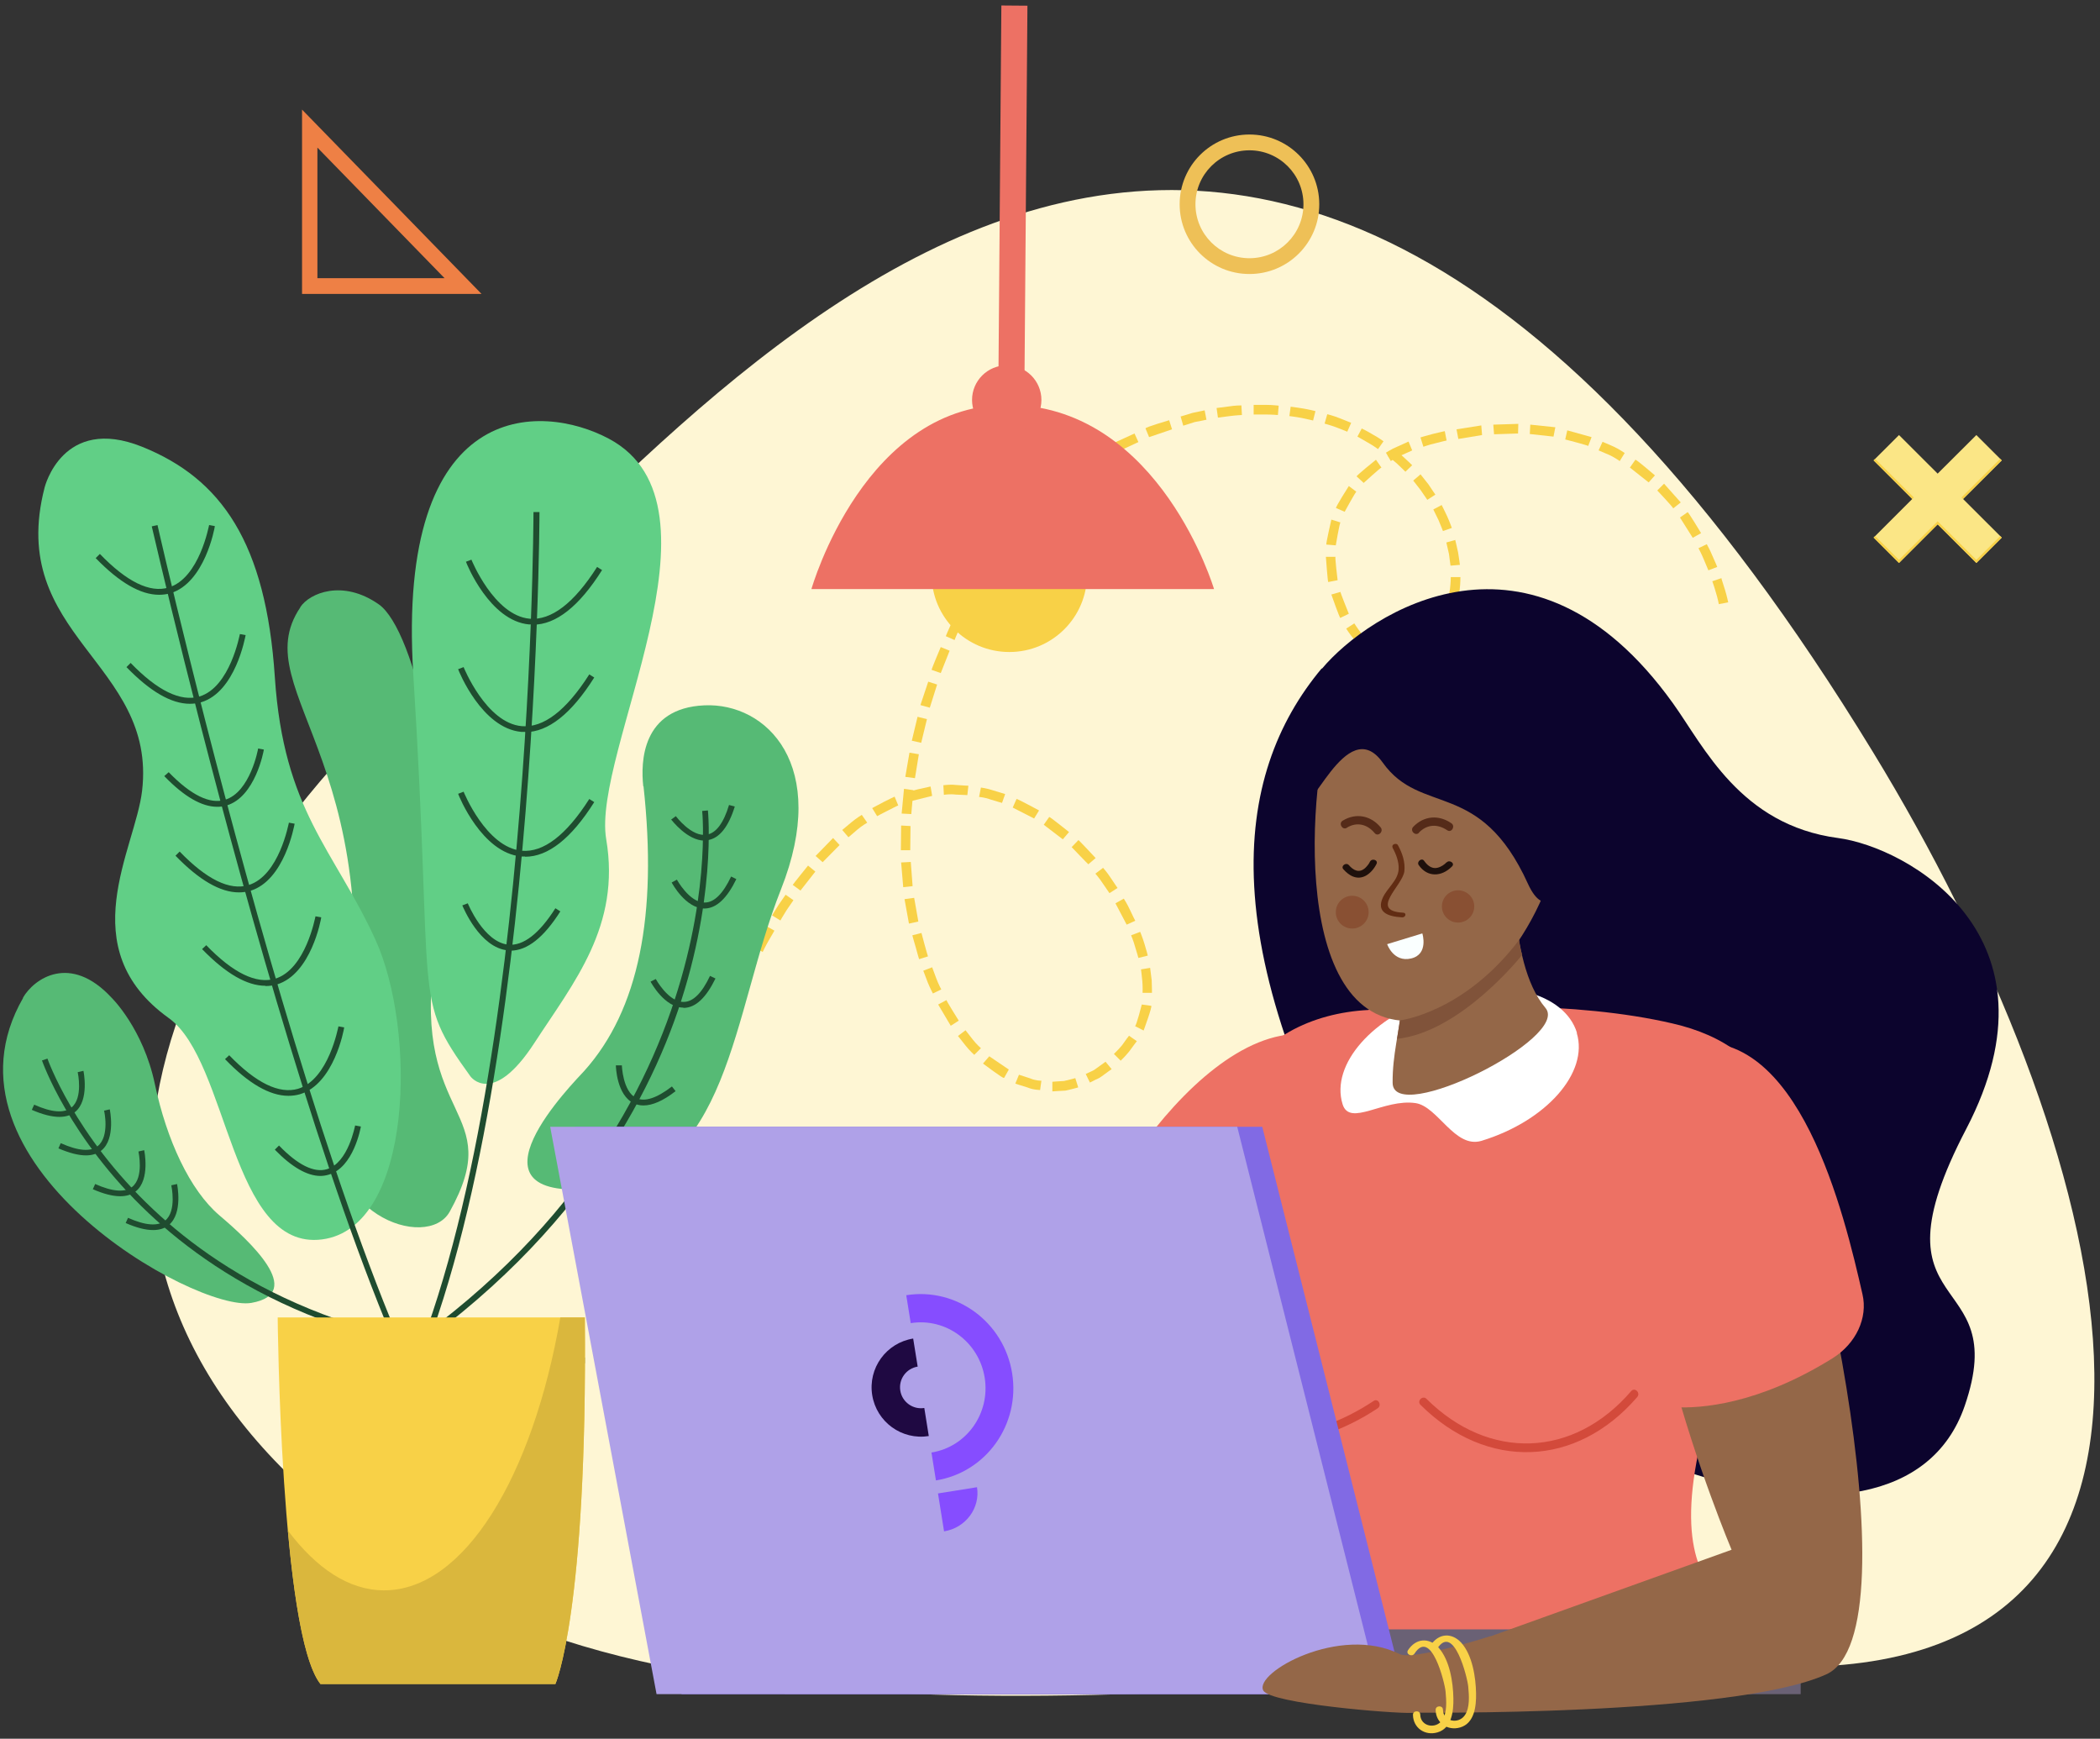 <svg width="366" height="303" viewBox="0 0 366 303" fill="none" xmlns="http://www.w3.org/2000/svg">
<rect x="0" y="0" width="366" height="303" fill="#333333" stroke="none"/>
<g clip-path="url(#clip0_1936_12935)">
<path d="M71.72 273.653C129.07 309.92 229.41 290.018 312.482 290.472C392.372 290.925 367.832 198.806 326.387 130.986C214.278 -52.617 125.48 69.105 71.629 119.607C18.96 168.976 3.782 230.721 71.72 273.653Z" fill="#FEF6D4"/>
<path d="M300.02 100.749L298.43 101.293C298.43 101.293 298.793 102.29 299.066 103.287C299.384 104.285 299.566 105.282 299.566 105.282L301.202 104.965C301.202 104.965 300.975 103.877 300.656 102.834C300.338 101.791 299.975 100.749 300.02 100.749Z" fill="#F8D147"/>
<path d="M297.519 94.81L296.02 95.535C296.02 95.535 296.519 96.442 296.928 97.439C297.337 98.391 297.746 99.389 297.746 99.389L299.291 98.799C299.291 98.799 298.882 97.802 298.428 96.805C298.019 95.807 297.474 94.855 297.474 94.855L297.519 94.81Z" fill="#F8D147"/>
<path d="M294.156 89.234L292.793 90.186L295.02 93.722L296.474 92.906C296.474 92.906 294.247 89.188 294.111 89.234H294.156Z" fill="#F8D147"/>
<path d="M290.021 84.292L288.84 85.471C288.84 85.471 291.703 88.508 291.612 88.599L292.93 87.556L290.021 84.292Z" fill="#F8D147"/>
<path d="M285.023 80.121L284.068 81.481L287.34 84.066L288.431 82.841C288.431 82.841 285.114 79.985 285.023 80.121Z" fill="#F8D147"/>
<path d="M279.297 76.993L278.615 78.489C278.615 78.489 279.57 78.897 280.524 79.305C281.478 79.759 282.296 80.348 282.296 80.348L283.16 78.943C283.16 78.943 282.251 78.308 281.296 77.855C280.297 77.401 279.297 76.993 279.297 76.993Z" fill="#F8D147"/>
<path d="M273.162 74.953L272.799 76.585C272.799 76.585 276.843 77.628 276.798 77.719L277.389 76.177L273.162 74.999V74.953Z" fill="#F8D147"/>
<path d="M266.71 74.001L266.619 75.633L270.755 76.087L271.073 74.455L266.71 74.001Z" fill="#F8D147"/>
<path d="M260.258 74.001L260.394 75.679L264.575 75.543L264.62 73.865L260.258 74.001Z" fill="#F8D147"/>
<path d="M253.85 74.817L254.168 76.495L258.303 75.815L258.167 74.137L253.85 74.817Z" fill="#F8D147"/>
<path d="M247.578 76.268L248.078 77.855C248.078 77.855 249.078 77.492 250.078 77.266C251.077 76.993 252.123 76.767 252.123 76.767L251.804 75.135C251.804 75.135 250.759 75.361 249.669 75.633C248.623 75.905 247.578 76.223 247.578 76.223V76.268Z" fill="#F8D147"/>
<path d="M241.579 78.943L242.397 80.348C242.397 80.348 243.26 79.759 244.214 79.351C245.169 78.943 246.123 78.489 246.123 78.489L245.487 76.948C245.487 76.948 244.487 77.401 243.487 77.855C242.488 78.263 241.533 78.897 241.533 78.897L241.579 78.943Z" fill="#F8D147"/>
<path d="M236.445 83.023L237.672 84.156C237.672 84.156 240.717 81.391 240.762 81.481L239.808 80.121C239.808 80.121 236.354 82.887 236.445 83.023Z" fill="#F8D147"/>
<path d="M232.809 88.508L234.354 89.188C234.354 89.188 236.308 85.607 236.399 85.698L235.081 84.7C235.081 84.7 232.672 88.463 232.854 88.554L232.809 88.508Z" fill="#F8D147"/>
<path d="M231.171 94.9L232.807 95.036C232.807 95.036 233.489 91.002 233.625 91.047L232.034 90.548C232.034 90.548 231.035 94.9 231.171 94.9Z" fill="#F8D147"/>
<path d="M231.491 101.428L233.127 101.111C233.127 101.111 232.627 97.031 232.763 97.031H231.082C231.082 97.031 231.4 101.428 231.491 101.428Z" fill="#F8D147"/>
<path d="M233.582 107.685L235.082 106.959C235.082 106.959 233.537 103.151 233.628 103.151L232.037 103.604C232.037 103.604 233.491 107.775 233.628 107.73L233.582 107.685Z" fill="#F8D147"/>
<path d="M237.444 113.034L238.581 111.81C238.581 111.81 237.853 111.13 237.217 110.314C236.581 109.498 236.036 108.636 236.036 108.636L234.627 109.543C234.627 109.543 235.218 110.495 235.945 111.357C236.626 112.263 237.49 112.989 237.49 112.989L237.444 113.034Z" fill="#F8D147"/>
<path d="M243.716 115.799V114.122C243.716 114.122 243.489 114.122 243.125 114.122C242.807 114.031 242.307 113.986 241.853 113.85C240.944 113.578 240.126 113.034 240.126 113.034L239.217 114.439C239.217 114.439 240.171 115.074 241.307 115.437C241.853 115.618 242.489 115.709 242.898 115.799C243.352 115.799 243.67 115.799 243.67 115.799H243.716Z" fill="#F8D147"/>
<path d="M249.761 112.762L248.624 111.538C248.624 111.538 247.806 112.309 247.079 112.898C246.307 113.487 245.443 113.805 245.443 113.805L246.034 115.346C246.034 115.346 247.17 114.938 248.125 114.213C249.033 113.442 249.761 112.807 249.761 112.762Z" fill="#F8D147"/>
<path d="M253.348 107.095L251.803 106.506C251.803 106.506 249.985 110.133 249.895 110.042L251.258 111.039C251.258 111.039 251.394 110.813 251.667 110.45C251.894 110.087 252.212 109.634 252.485 109.135C253.03 108.138 253.394 107.095 253.394 107.095H253.348Z" fill="#F8D147"/>
<path d="M254.531 100.567H252.849C252.849 100.567 252.849 101.564 252.713 102.607C252.622 103.106 252.577 103.605 252.486 104.013C252.395 104.375 252.35 104.647 252.35 104.647L253.986 105.01C253.986 105.01 254.031 104.738 254.167 104.33C254.213 103.922 254.304 103.378 254.395 102.834C254.531 101.746 254.531 100.612 254.531 100.612V100.567Z" fill="#F8D147"/>
<path d="M253.669 94.085L252.078 94.538C252.078 94.538 252.305 95.535 252.533 96.532C252.669 97.53 252.805 98.573 252.805 98.573L254.441 98.436C254.441 98.436 254.305 97.349 254.123 96.26C253.896 95.172 253.623 94.085 253.623 94.085H253.669Z" fill="#F8D147"/>
<path d="M251.259 88.01L249.805 88.78C249.805 88.78 250.259 89.687 250.714 90.639C251.123 91.591 251.486 92.543 251.486 92.543L253.031 91.999C253.031 91.999 252.668 90.956 252.213 89.959C251.759 88.962 251.259 88.01 251.259 88.01Z" fill="#F8D147"/>
<path d="M247.577 82.66L246.305 83.748C246.305 83.748 246.941 84.564 247.577 85.38C248.168 86.242 248.759 87.103 248.759 87.103L250.167 86.196C250.167 86.196 249.531 85.29 248.94 84.383C248.259 83.522 247.577 82.66 247.577 82.66Z" fill="#F8D147"/>
<path d="M242.851 78.127L241.852 79.441C241.852 79.441 242.67 80.076 243.442 80.756C244.215 81.481 244.942 82.207 244.942 82.207L246.123 81.073C246.123 81.073 245.351 80.303 244.533 79.577C243.715 78.807 242.851 78.172 242.851 78.172V78.127Z" fill="#F8D147"/>
<path d="M237.353 74.636L236.58 76.087C236.58 76.087 237.489 76.585 238.398 77.129C239.307 77.628 240.17 78.263 240.17 78.263L241.124 76.903C241.124 76.903 240.216 76.223 239.261 75.724C238.307 75.135 237.353 74.681 237.353 74.681V74.636Z" fill="#F8D147"/>
<path d="M231.31 72.233L230.855 73.82C230.855 73.82 231.855 74.092 232.855 74.455C233.809 74.817 234.809 75.225 234.809 75.225L235.491 73.684C235.491 73.684 234.491 73.276 233.446 72.868C232.446 72.46 231.355 72.188 231.355 72.188L231.31 72.233Z" fill="#F8D147"/>
<path d="M224.946 70.873L224.719 72.505C224.719 72.505 225.764 72.641 226.809 72.823C227.809 73.049 228.854 73.276 228.854 73.276L229.263 71.644C229.263 71.644 228.218 71.372 227.127 71.191C226.037 71.009 224.946 70.873 224.946 70.873Z" fill="#F8D147"/>
<path d="M218.494 70.556V72.233C218.494 72.233 219.585 72.233 220.63 72.233C221.675 72.233 222.72 72.324 222.72 72.324L222.857 70.692C222.857 70.692 221.766 70.556 220.675 70.556C219.585 70.556 218.494 70.556 218.494 70.556Z" fill="#F8D147"/>
<path d="M212.041 71.145L212.268 72.777C212.268 72.777 213.313 72.641 214.359 72.505C215.404 72.369 216.449 72.324 216.449 72.324L216.358 70.647C216.358 70.647 215.268 70.647 214.177 70.828C213.086 70.964 212.041 71.1 212.041 71.1V71.145Z" fill="#F8D147"/>
<path d="M205.77 72.596L206.224 74.183C206.224 74.183 207.224 73.865 208.224 73.548C209.269 73.367 210.269 73.14 210.269 73.14L209.951 71.508C209.951 71.508 208.906 71.734 207.815 71.961C206.77 72.278 205.725 72.596 205.725 72.596H205.77Z" fill="#F8D147"/>
<path d="M199.635 74.636L200.271 76.177L204.27 74.817L203.77 73.231C203.77 73.231 199.589 74.455 199.68 74.636H199.635Z" fill="#F8D147"/>
<path d="M193.773 77.356L194.591 78.807L198.409 77.039L197.727 75.543L193.773 77.356Z" fill="#F8D147"/>
<path d="M188.365 80.847L189.32 82.207L192.864 79.94L192.001 78.535L188.365 80.847Z" fill="#F8D147"/>
<path d="M183.32 84.882L184.456 86.106L187.683 83.431L186.683 82.116L183.32 84.882Z" fill="#F8D147"/>
<path d="M178.73 89.37L179.957 90.503L182.911 87.466L181.73 86.287L178.73 89.37Z" fill="#F8D147"/>
<path d="M174.594 94.311L175.912 95.308L178.547 91.999L177.275 90.911L174.594 94.311Z" fill="#F8D147"/>
<path d="M170.915 99.57L172.323 100.477C172.323 100.477 174.55 96.895 174.641 96.941L173.278 95.989L170.869 99.57H170.915Z" fill="#F8D147"/>
<path d="M167.688 105.101L169.142 105.871C169.142 105.871 169.642 104.919 170.097 104.013C170.596 103.106 171.187 102.199 171.187 102.199L169.778 101.338C169.778 101.338 169.188 102.245 168.642 103.151C168.142 104.103 167.643 105.055 167.643 105.055L167.688 105.101Z" fill="#F8D147"/>
<path d="M164.824 110.858L166.369 111.538C166.369 111.538 166.733 110.541 167.233 109.589C167.733 108.637 168.187 107.73 168.187 107.73L166.687 107.005C166.687 107.005 166.188 107.957 165.688 108.909C165.233 109.861 164.824 110.903 164.824 110.903V110.858Z" fill="#F8D147"/>
<path d="M162.416 116.751L163.961 117.295L165.506 113.397L163.961 112.762C163.961 112.762 162.28 116.706 162.371 116.751H162.416Z" fill="#F8D147"/>
<path d="M160.416 122.872L162.052 123.325L163.324 119.29L161.779 118.792L160.416 122.872Z" fill="#F8D147"/>
<path d="M158.916 129.082L160.552 129.445L161.552 125.32L159.916 124.912L158.916 129.082Z" fill="#F8D147"/>
<path d="M157.781 135.384L159.463 135.61L160.144 131.439L158.508 131.167L157.781 135.384Z" fill="#F8D147"/>
<path d="M157.145 141.776L158.826 141.866L159.189 137.696L157.554 137.469L157.145 141.776Z" fill="#F8D147"/>
<path d="M157.008 148.168H158.644L158.689 143.952L157.053 143.861L157.008 148.168Z" fill="#F8D147"/>
<path d="M157.418 154.605L159.054 154.424L158.736 150.208L157.055 150.299L157.418 154.605Z" fill="#F8D147"/>
<path d="M158.417 160.952L160.053 160.59L159.326 156.464L157.645 156.691L158.417 160.952Z" fill="#F8D147"/>
<path d="M160.144 167.163L161.734 166.664C161.734 166.664 161.416 165.667 161.144 164.624L160.598 162.584L159.008 162.992C159.008 162.992 159.28 164.035 159.599 165.078C159.871 166.12 160.189 167.163 160.189 167.163H160.144Z" fill="#F8D147"/>
<path d="M162.552 173.147L164.052 172.422C164.052 172.422 163.552 171.515 163.188 170.518C162.825 169.52 162.461 168.568 162.461 168.568L160.916 169.158C160.916 169.158 161.28 170.155 161.689 171.198C162.098 172.195 162.597 173.147 162.597 173.147H162.552Z" fill="#F8D147"/>
<path d="M165.689 178.768L167.098 177.862C167.098 177.862 164.871 174.326 164.962 174.28L163.508 175.051L165.735 178.814L165.689 178.768Z" fill="#F8D147"/>
<path d="M169.778 183.846L170.96 182.667C170.96 182.667 170.187 181.987 169.551 181.171C168.915 180.355 168.279 179.539 168.279 179.539L166.961 180.536C166.961 180.536 167.643 181.398 168.324 182.259C169.006 183.12 169.824 183.846 169.824 183.846H169.778Z" fill="#F8D147"/>
<path d="M175.005 187.835L175.823 186.385L172.415 184.073L171.324 185.342C171.324 185.342 174.869 188.017 174.96 187.835H175.005Z" fill="#F8D147"/>
<path d="M181.274 189.966L181.501 188.334C181.501 188.334 180.456 188.334 179.547 187.926C178.593 187.609 177.593 187.291 177.593 187.291L176.957 188.833C176.957 188.833 178.002 189.195 179.093 189.513C180.138 189.966 181.32 189.921 181.274 189.966Z" fill="#F8D147"/>
<path d="M187.909 189.467L187.409 187.881C187.409 187.881 186.455 188.153 185.455 188.379C184.455 188.425 183.41 188.515 183.41 188.515V190.193C183.41 190.193 184.546 190.102 185.682 190.057C186.773 189.83 187.864 189.513 187.864 189.513L187.909 189.467Z" fill="#F8D147"/>
<path d="M193.727 186.294L192.682 185.025C192.682 185.025 191.864 185.614 191.046 186.203C190.637 186.566 190.137 186.702 189.819 186.883C189.456 187.065 189.229 187.155 189.229 187.155L189.956 188.651C189.956 188.651 190.228 188.515 190.592 188.334C190.955 188.107 191.501 187.971 191.955 187.609C192.864 186.929 193.773 186.294 193.773 186.294H193.727Z" fill="#F8D147"/>
<path d="M198.136 181.443L196.772 180.491C196.772 180.491 196.136 181.307 195.545 182.169C194.909 182.939 194.137 183.665 194.137 183.665L195.318 184.843C195.318 184.843 196.136 184.073 196.818 183.211C197.454 182.305 198.136 181.443 198.136 181.443Z" fill="#F8D147"/>
<path d="M200.634 175.278L198.998 175.051C198.998 175.051 198.044 178.814 197.816 178.814L199.316 179.584C199.316 179.584 200.907 175.278 200.634 175.278Z" fill="#F8D147"/>
<path d="M200.497 168.659L198.861 168.931C198.861 168.931 198.998 169.974 199.089 170.971C199.179 171.968 199.134 173.011 199.134 173.011H200.77C200.77 173.011 200.77 171.923 200.725 170.835C200.588 169.747 200.452 168.659 200.452 168.659H200.497Z" fill="#F8D147"/>
<path d="M198.68 162.403L197.135 162.992C197.135 162.992 197.544 163.944 197.816 164.942C198.135 165.939 198.407 166.936 198.407 166.936L200.043 166.528C200.043 166.528 199.77 165.44 199.452 164.443C199.134 163.4 198.725 162.403 198.725 162.403H198.68Z" fill="#F8D147"/>
<path d="M195.862 156.6L194.408 157.416L196.362 161.134L197.862 160.453C197.862 160.453 197.362 159.501 196.908 158.504C196.453 157.507 195.862 156.6 195.862 156.6Z" fill="#F8D147"/>
<path d="M192.228 151.251L190.91 152.248C190.91 152.248 191.592 153.019 192.183 153.925C192.773 154.787 193.364 155.648 193.364 155.648L194.773 154.741C194.773 154.741 194.137 153.835 193.546 152.928C192.955 152.021 192.228 151.205 192.228 151.205V151.251Z" fill="#F8D147"/>
<path d="M187.91 146.445L186.773 147.624C186.773 147.624 189.682 150.661 189.682 150.616L190.954 149.528C190.954 149.528 188 146.355 187.955 146.4L187.91 146.445Z" fill="#F8D147"/>
<path d="M182.866 142.365L181.912 143.725L185.23 146.264L186.32 144.995C186.32 144.995 182.912 142.275 182.866 142.365Z" fill="#F8D147"/>
<path d="M177.186 139.192L176.504 140.733L180.23 142.637L181.094 141.232C181.094 141.232 177.231 139.147 177.186 139.237V139.192Z" fill="#F8D147"/>
<path d="M170.959 137.242L170.641 138.874C170.641 138.874 171.686 138.965 172.64 139.328C173.64 139.645 174.64 139.917 174.64 139.917L175.185 138.376C175.185 138.376 174.14 138.058 173.095 137.741C172.049 137.378 170.959 137.242 170.959 137.242Z" fill="#F8D147"/>
<path d="M164.415 136.834L164.505 138.512C164.505 138.512 165.551 138.331 166.55 138.467C167.596 138.512 168.595 138.557 168.595 138.557L168.777 136.925C168.777 136.925 167.687 136.88 166.55 136.789C165.46 136.653 164.369 136.88 164.369 136.834H164.415Z" fill="#F8D147"/>
<path d="M157.962 138.104L158.462 139.69L162.461 138.693L162.188 137.061C162.188 137.061 157.871 137.968 157.916 138.149L157.962 138.104Z" fill="#F8D147"/>
<path d="M152.01 140.824L152.873 142.229C152.873 142.229 153.782 141.73 154.691 141.277C155.6 140.824 156.554 140.325 156.554 140.37L155.918 138.829C155.918 138.829 154.918 139.282 153.964 139.781C153.01 140.28 152.01 140.824 152.01 140.824Z" fill="#F8D147"/>
<path d="M146.784 144.632L147.874 145.901C147.874 145.901 148.692 145.221 149.465 144.541C150.283 143.861 151.146 143.362 151.146 143.362L150.192 142.002C150.192 142.002 149.238 142.592 148.42 143.272C147.602 143.952 146.738 144.677 146.738 144.677L146.784 144.632Z" fill="#F8D147"/>
<path d="M142.148 149.165L143.375 150.253L146.329 147.261L145.193 146.037L142.148 149.165Z" fill="#F8D147"/>
<path d="M138.149 154.197L139.512 155.195L142.103 151.885L140.83 150.843C140.83 150.843 138.104 154.197 138.149 154.243V154.197Z" fill="#F8D147"/>
<path d="M134.604 159.547L136.013 160.408C136.013 160.408 136.513 159.501 137.103 158.595C137.694 157.733 138.285 156.872 138.285 156.872L136.922 155.92C136.922 155.92 136.285 156.827 135.695 157.688C135.104 158.595 134.559 159.547 134.559 159.547H134.604Z" fill="#F8D147"/>
<path d="M131.469 165.123L132.923 165.894C132.923 165.894 133.378 164.941 133.923 163.989C134.469 163.083 134.968 162.176 134.968 162.176L133.514 161.36C133.514 161.36 132.969 162.267 132.424 163.219C131.878 164.171 131.424 165.123 131.424 165.123H131.469Z" fill="#F8D147"/>
<path d="M130.449 167.004L128.611 170.851L130.088 171.553L131.926 167.706L130.449 167.004Z" fill="#F8D147"/>
<path d="M125.834 176.547L127.334 177.273L129.197 173.419L127.697 172.694L125.834 176.547Z" fill="#F8D147"/>
<path d="M175.913 113.623C183.393 113.623 189.456 107.575 189.456 100.114C189.456 92.653 183.393 86.604 175.913 86.604C168.434 86.604 162.371 92.653 162.371 100.114C162.371 107.575 168.434 113.623 175.913 113.623Z" fill="#F8D147"/>
<path d="M141.422 102.652H211.587C211.587 102.652 202.271 71.326 176.504 70.556C150.738 69.785 141.422 102.652 141.422 102.652Z" fill="#ED7164"/>
<path d="M174.523 0.957L173.887 81.785L178.431 81.821L179.067 0.993L174.523 0.957Z" fill="#ED7164"/>
<path d="M52.351 105.781C53.941 103.378 59.713 100.884 66.029 105.327C72.346 109.77 79.435 139.328 75.663 167.435C71.892 195.542 88.342 193.185 78.39 211.137C74.482 218.209 55.123 211.409 58.849 192.867C70.71 133.616 42.172 120.877 52.351 105.826V105.781Z" fill="#56BA75"/>
<path d="M7.771 84.972C7.771 84.972 10.862 72.279 24.767 77.855C38.628 83.431 46.353 94.629 47.898 117.976C49.443 141.323 58.169 147.941 65.394 163.672C72.62 179.403 72.074 213.948 56.124 215.988C40.173 218.028 39.9 184.934 29.403 177.409C12.407 165.214 23.586 147.987 24.767 137.787C27.358 115.437 1.091 110.858 7.771 84.972Z" fill="#61CF86"/>
<path d="M81.981 187.563C81.981 187.563 85.843 193.003 93.16 181.715C100.067 171.107 108.202 161.36 105.657 146.264C103.067 131.168 128.106 88.145 106.111 76.449C94.296 70.148 69.029 69.241 72.028 117.477C75.71 176.003 71.71 173.328 81.981 187.563Z" fill="#61CF86"/>
<path d="M3.999 173.872C5.908 170.563 12.224 166.075 19.45 173.872C19.45 173.872 24.948 179.222 26.993 188.923C29.038 198.625 33.083 207.42 38.264 211.817C43.444 216.214 53.396 225.372 43.808 227.049C34.219 228.727 -12.497 202.569 4.044 173.872H3.999Z" fill="#56BA75"/>
<path d="M112.11 137.016C111.655 132.8 111.837 123.415 122.743 122.917C133.604 122.418 144.693 133.344 136.104 155.013C127.515 176.683 127.288 204.971 103.384 207.148C79.481 209.278 100.112 188.515 101.839 186.611C111.337 176.003 114.609 159.501 112.155 137.016H112.11Z" fill="#56BA75"/>
<path d="M66.303 251.575L65.439 251.076C92.66 207.012 92.978 90.412 92.978 89.234H94.024C94.024 90.412 93.706 207.284 66.348 251.62L66.303 251.575Z" fill="#1F4C2F"/>
<path d="M92.888 108.818C92.661 108.818 92.434 108.818 92.206 108.818C85.344 108.183 81.345 98.3 81.209 97.892L82.163 97.53C82.163 97.53 86.072 107.231 92.297 107.821C96.069 108.138 100.023 105.146 104.067 98.799L104.931 99.343C100.932 105.69 96.887 108.863 92.888 108.863V108.818Z" fill="#1F4C2F"/>
<path d="M91.525 127.541C91.297 127.541 91.07 127.541 90.843 127.541C83.981 126.906 79.982 117.023 79.846 116.615L80.8 116.253C80.8 116.253 84.708 126 90.934 126.544C94.706 126.861 98.659 123.869 102.704 117.522L103.567 118.066C99.568 124.413 95.524 127.586 91.525 127.586V127.541Z" fill="#1F4C2F"/>
<path d="M91.525 149.256C91.297 149.256 91.07 149.256 90.843 149.256C83.981 148.621 79.982 138.738 79.846 138.33L80.8 137.968C80.8 137.968 84.708 147.669 90.934 148.259C94.706 148.576 98.659 145.584 102.704 139.237L103.567 139.781C99.568 146.128 95.524 149.301 91.525 149.301V149.256Z" fill="#1F4C2F"/>
<path d="M89.025 165.621C89.025 165.621 88.707 165.621 88.525 165.621C83.572 165.168 80.709 158.051 80.572 157.779L81.527 157.416C81.527 157.416 84.299 164.216 88.616 164.624C91.206 164.851 93.978 162.72 96.796 158.277L97.659 158.821C94.796 163.355 91.888 165.667 88.979 165.667L89.025 165.621Z" fill="#1F4C2F"/>
<path d="M84.39 261.866C59.123 234.937 26.813 93.132 26.449 91.727L27.449 91.5C27.767 92.951 60.032 234.439 85.117 261.186L84.345 261.866H84.39Z" fill="#1F4C2F"/>
<path d="M41.627 155.512C38.4 155.512 34.719 153.381 30.584 149.12L31.311 148.395C35.992 153.245 40.036 155.24 43.308 154.243C48.671 152.611 50.307 143.453 50.352 143.363L51.352 143.544C51.261 143.952 49.58 153.427 43.626 155.24C42.99 155.421 42.309 155.512 41.627 155.512Z" fill="#1F4C2F"/>
<path d="M10.362 194.635C9.044 194.635 7.408 194.227 5.545 193.411L5.954 192.505C8.999 193.865 11.18 194.046 12.452 193.003C14.543 191.326 13.543 186.883 13.543 186.838L14.543 186.611C14.543 186.611 15.633 191.734 13.089 193.774C12.361 194.363 11.453 194.635 10.316 194.635H10.362Z" fill="#1F4C2F"/>
<path d="M20.949 208.462C19.631 208.462 18.041 208.054 16.178 207.238L16.587 206.332C19.631 207.692 21.813 207.828 23.04 206.83C25.13 205.153 24.13 200.71 24.13 200.665L25.13 200.438C25.13 200.438 26.221 205.561 23.676 207.601C22.949 208.19 22.04 208.462 20.949 208.462Z" fill="#1F4C2F"/>
<path d="M14.997 201.345C13.679 201.345 12.088 200.937 10.18 200.121L10.589 199.214C13.633 200.574 15.815 200.756 17.042 199.713C19.132 198.036 18.178 193.593 18.132 193.547L19.132 193.321C19.132 193.321 20.223 198.444 17.678 200.484C16.951 201.073 16.042 201.345 14.951 201.345H14.997Z" fill="#1F4C2F"/>
<path d="M26.676 214.356C25.358 214.356 23.767 213.948 21.904 213.132L22.313 212.225C25.358 213.585 27.539 213.721 28.766 212.724C30.857 211.046 29.857 206.604 29.857 206.558L30.857 206.332C30.857 206.332 31.947 211.454 29.402 213.494C28.675 214.084 27.767 214.356 26.676 214.356Z" fill="#1F4C2F"/>
<path d="M33.084 122.645C29.857 122.645 26.176 120.514 22.041 116.253L22.768 115.527C27.449 120.378 31.493 122.328 34.765 121.376C40.128 119.744 41.764 110.586 41.809 110.495L42.809 110.677C42.718 111.085 41.036 120.56 35.083 122.373C34.447 122.554 33.766 122.645 33.084 122.645Z" fill="#1F4C2F"/>
<path d="M27.721 103.65C24.494 103.65 20.813 101.519 16.678 97.258L17.405 96.532C22.085 101.383 26.13 103.378 29.402 102.38C34.764 100.748 36.4 91.591 36.446 91.5L37.446 91.682C37.4 92.09 35.673 101.564 29.72 103.378C29.084 103.559 28.402 103.65 27.721 103.65Z" fill="#1F4C2F"/>
<path d="M37.854 140.597C35.173 140.597 32.083 138.829 28.629 135.248L29.401 134.568C33.264 138.557 36.582 140.189 39.217 139.373C43.625 138.059 44.989 130.488 44.989 130.442L45.988 130.624C45.943 130.941 44.489 138.875 39.49 140.371C38.945 140.552 38.399 140.597 37.809 140.597H37.854Z" fill="#1F4C2F"/>
<path d="M46.262 171.787C43.035 171.787 39.354 169.656 35.219 165.395L35.946 164.715C40.627 169.566 44.671 171.515 47.943 170.563C53.305 168.931 54.941 159.774 54.987 159.683L55.987 159.864C55.941 160.272 54.214 169.747 48.261 171.56C47.625 171.742 46.943 171.832 46.262 171.832V171.787Z" fill="#1F4C2F"/>
<path d="M50.262 190.963C47.035 190.963 43.309 188.833 39.219 184.571L39.946 183.891C44.627 188.742 48.671 190.691 51.943 189.739C57.305 188.107 58.941 178.95 58.987 178.859L59.987 179.04C59.941 179.448 58.214 188.923 52.261 190.691C51.625 190.873 50.943 190.963 50.262 190.963Z" fill="#1F4C2F"/>
<path d="M55.851 204.926C53.533 204.926 50.852 203.385 47.898 200.347L48.626 199.622C51.898 203.022 54.76 204.427 56.987 203.747C60.714 202.614 61.85 196.222 61.895 196.131L62.895 196.313C62.849 196.585 61.623 203.43 57.305 204.699C56.851 204.835 56.351 204.926 55.851 204.926Z" fill="#1F4C2F"/>
<path d="M100.522 237.567C61.849 237.567 38.627 223.422 25.948 211.454C11.997 198.307 7.362 184.934 7.316 184.798L8.271 184.48C8.271 184.48 12.906 197.809 26.721 210.774C39.263 222.606 62.258 236.569 100.567 236.569H101.93V237.567C101.476 237.567 101.021 237.567 100.567 237.567H100.522Z" fill="#1F4C2F"/>
<path d="M122.789 146.491C119.79 146.491 117.109 142.955 116.973 142.819L117.791 142.229C117.791 142.229 120.563 145.947 123.198 145.448C124.789 145.176 126.107 143.453 127.061 140.28L128.061 140.552C126.97 144.088 125.38 146.083 123.38 146.4C123.153 146.4 122.971 146.445 122.744 146.445L122.789 146.491Z" fill="#1F4C2F"/>
<path d="M122.788 158.323C119.516 158.323 117.153 153.971 117.062 153.789L117.971 153.291C117.971 153.291 120.153 157.28 122.788 157.28H122.834C124.47 157.28 126.015 155.739 127.424 152.747L128.333 153.2C126.697 156.555 124.879 158.277 122.834 158.323H122.743H122.788Z" fill="#1F4C2F"/>
<path d="M119.109 175.595C115.837 175.595 113.474 171.243 113.383 171.062L114.292 170.608C114.292 170.608 116.473 174.598 119.109 174.598H119.154C120.79 174.598 122.335 173.056 123.744 170.064L124.698 170.518C123.062 173.872 121.245 175.595 119.2 175.64H119.109V175.595Z" fill="#1F4C2F"/>
<path d="M112.109 192.641C111.519 192.641 110.973 192.505 110.474 192.278C107.474 190.873 107.338 185.886 107.338 185.659H108.383C108.383 185.659 108.519 190.238 110.928 191.371C112.382 192.051 114.473 191.371 117.108 189.331L117.745 190.147C115.609 191.825 113.7 192.641 112.155 192.641H112.109Z" fill="#1F4C2F"/>
<path d="M55.623 245.41L55.123 244.503C128.288 204.428 122.471 141.957 122.38 141.323L123.38 141.232C123.38 141.232 125.016 157.326 117.472 178.043C110.519 197.129 94.114 224.329 55.623 245.41Z" fill="#1F4C2F"/>
<path d="M48.398 229.588C48.398 229.588 48.853 284.578 55.851 293.464H96.796C96.796 293.464 102.386 281.042 101.931 229.588H48.444H48.398Z" fill="#F8D147"/>
<path d="M101.885 229.588H97.659C92.842 257.423 80.89 277.143 66.939 277.143C60.804 277.143 55.123 273.29 50.17 266.717C51.261 278.73 52.987 289.882 55.85 293.464H96.795C96.795 293.464 102.385 281.042 101.93 229.588H101.885Z" fill="#DAB73D"/>
<path d="M175.458 75.724C178.796 75.724 181.502 73.024 181.502 69.695C181.502 66.365 178.796 63.665 175.458 63.665C172.12 63.665 169.414 66.365 169.414 69.695C169.414 73.024 172.12 75.724 175.458 75.724Z" fill="#ED7164"/>
<path d="M188.956 226.913C191.955 230.087 199.59 236.615 214.631 239.788C219.403 240.785 223.993 238.972 226.174 235.391C233.536 223.332 251.168 193.683 234.399 182.667C215.222 170.11 189.774 208.87 187.547 222.833C187.32 224.284 187.865 225.735 188.956 226.913Z" fill="#ED7164"/>
<path d="M230.401 116.525C238.535 106.823 266.892 88.146 291.568 122.554C296.976 130.08 303.292 143.771 320.334 146.037C332.376 147.624 360.233 163.083 342.692 196.721C325.105 230.404 350.827 220.612 342.419 245.002C330.74 278.912 261.53 251.62 241.762 218.119C210.678 165.44 214.859 135.021 230.355 116.479L230.401 116.525Z" fill="#0C042D"/>
<path d="M238.58 175.958C252.895 175.232 274.435 174.371 291.522 178.36C300.201 180.355 307.927 185.16 308.972 193.955C309.745 200.075 310.29 207.692 310.245 216.758C304.473 226.369 300.156 237.657 297.838 245.727C285.705 287.888 313.426 278.05 308.154 287.117C300.565 300.082 249.032 298.904 218.63 294.189C208.587 292.648 201.407 286.12 203.633 281.314C219.493 246.951 202.316 244.457 209.541 223.876C210.723 220.521 207.86 217.166 208.314 213.449C208.678 206.513 211.95 197.537 215.313 190.011C219.357 180.944 228.628 176.502 238.534 176.003L238.58 175.958Z" fill="#ED7164"/>
<path d="M230.082 204.7C230.082 204.7 222.993 166.302 209.042 206.286C209.042 206.286 188.001 249.988 228.946 254.975C262.347 259.055 236.263 212.588 236.263 212.588L230.128 204.654L230.082 204.7Z" fill="#ED7164"/>
<path d="M205.541 240.241C211.813 255.746 228.536 253.116 240.124 245.41C240.897 244.866 240.169 243.596 239.397 244.14C228.718 251.258 212.858 254.34 206.996 239.879C206.632 239.017 205.223 239.38 205.587 240.287L205.541 240.241Z" fill="#D34A3B"/>
<path d="M247.577 244.82C259.12 256.29 274.753 255.746 285.341 243.46C285.977 242.735 284.932 241.692 284.296 242.417C274.253 254.114 259.483 254.567 248.622 243.777C247.941 243.097 246.896 244.14 247.577 244.82Z" fill="#D34A3B"/>
<path d="M274.799 179.993C276.935 186.929 269.482 195.361 258.212 198.806C253.531 200.212 250.623 192.822 246.714 192.233C241.17 191.417 235.217 196.449 233.99 192.414C231.854 185.478 239.307 177.046 250.577 173.6C261.847 170.155 272.708 173.011 274.844 179.993H274.799Z" fill="white"/>
<path d="M264.074 147.171C264.074 147.171 262.392 167.435 269.345 175.64C273.799 180.854 242.761 196.313 242.715 188.697C242.624 178.95 247.623 172.512 240.307 162.222L264.074 147.171Z" fill="#946748"/>
<path d="M232.9 122.237C228.174 132.936 224.22 177.408 245.079 177.907C254.486 178.134 268.619 164.397 271.89 146.173C273.254 138.693 267.801 125.773 257.167 117.205C252.35 113.306 238.353 109.77 232.9 122.237Z" fill="#946748"/>
<path d="M226.901 139.01C227.901 144.043 234.581 123.914 240.988 132.89C247.669 142.275 257.939 135.61 266.301 154.016C272.027 166.528 278.57 138.285 279.07 136.154C280.373 130.08 276.45 122.751 267.3 114.167C253.576 101.247 221.902 113.941 226.901 139.056V139.01Z" fill="#0C042D"/>
<path d="M243.988 177.816C243.988 177.816 255.076 176.547 264.756 163.808C264.756 163.808 264.847 165.077 265.301 166.392C265.301 166.392 254.667 179.856 243.488 181.035L243.988 177.816Z" fill="#80533A"/>
<path d="M313.834 283.944H136.785V295.232H313.834V283.944Z" fill="#6A6175"/>
<path d="M244.898 295.232H118.791L100.25 196.358H219.994L244.898 295.232Z" fill="#816AE4"/>
<path d="M240.534 295.232H114.428L95.887 196.358H215.631L240.534 295.232Z" fill="#AFA1E8"/>
<path d="M259.802 285.122C259.802 285.122 246.259 289.429 243.942 288.25C233.535 283.037 218.493 291.514 220.175 294.597C221.402 296.909 243.033 298.632 245.941 298.496C249.531 298.315 258.575 297 261.756 296.093C264.891 295.186 259.802 285.168 259.802 285.168V285.122Z" fill="#946748"/>
<path d="M291.476 195.633C295.384 191.235 301.837 181.942 307.699 189.921C314.925 199.758 334.556 284.442 318.287 291.786C302.018 299.131 245.986 298.451 245.986 298.451L252.803 287.661L301.791 270.071C301.791 270.071 277.206 211.862 291.521 195.678L291.476 195.633Z" fill="#946748"/>
<path d="M291.93 245.228C296.293 245.455 306.336 244.82 319.378 236.706C323.514 234.121 325.559 229.633 324.604 225.553C321.469 211.772 313.562 178.224 293.839 181.942C271.299 186.203 279.933 231.719 288.068 243.279C288.886 244.458 290.294 245.138 291.93 245.228Z" fill="#ED7164"/>
<path d="M246.532 288.16C249.441 283.672 251.804 293.237 251.94 294.779C252.077 296.32 252.258 298.451 251.349 299.765C250.213 301.397 247.578 300.853 247.532 298.813C247.532 297.997 246.214 298.043 246.26 298.859C246.305 301.125 248.35 302.531 250.531 301.896C253.031 301.171 253.349 298.179 253.304 295.957C253.258 293.147 252.667 289.293 250.713 287.117C249.032 285.304 246.76 285.485 245.396 287.57C244.942 288.25 246.078 288.84 246.532 288.16Z" fill="#F8D147"/>
<path d="M250.486 287.298C253.394 282.81 255.757 292.376 255.893 293.917C256.03 295.459 256.211 297.589 255.303 298.904C254.166 300.536 251.531 299.992 251.485 297.952C251.485 297.136 250.167 297.181 250.213 297.997C250.258 300.264 252.303 301.669 254.485 301.035C256.984 300.309 257.302 297.317 257.257 295.096C257.211 292.285 256.62 288.432 254.666 286.256C252.985 284.442 250.713 284.624 249.349 286.709C248.895 287.389 250.031 287.978 250.486 287.298Z" fill="#F8D147"/>
<path d="M252.077 150.299C252.077 150.299 251.895 150.48 251.85 150.525C251.577 150.752 251.304 150.933 250.986 151.069C249.759 151.613 248.896 150.979 248.214 150.027C247.805 149.392 246.851 150.163 247.26 150.752C248.76 152.928 251.259 152.837 253.077 150.979C253.622 150.435 252.622 149.755 252.122 150.299H252.077Z" fill="#1E100C"/>
<path d="M238.762 150.163C238.581 150.571 238.262 150.933 237.944 151.251C236.899 152.203 235.899 151.704 235.081 150.752C234.581 150.208 233.627 150.933 234.127 151.477C235.127 152.611 236.49 153.427 238.035 152.611C238.853 152.157 239.489 151.387 239.898 150.571C240.262 149.891 239.126 149.483 238.762 150.163Z" fill="#1E100C"/>
<path d="M234.763 144.224C236.49 143.181 238.307 143.635 239.58 145.176C240.171 145.901 241.216 144.904 240.625 144.179C238.944 142.139 236.353 141.594 234.036 143C233.218 143.453 233.945 144.723 234.717 144.269L234.763 144.224Z" fill="#552B19"/>
<path d="M247.305 145.085C248.714 143.635 250.532 143.544 252.213 144.677C252.986 145.221 253.713 143.952 252.94 143.453C250.759 141.957 248.169 142.139 246.305 144.088C245.669 144.768 246.669 145.765 247.305 145.131V145.085Z" fill="#552B19"/>
<path d="M242.669 147.669C243.305 148.803 243.851 150.208 243.76 151.523C243.624 153.472 241.76 154.741 240.988 156.464C239.897 158.867 241.715 159.728 244.396 159.864C245.032 159.864 245.169 159.048 244.532 159.048C238.579 158.731 244.442 154.379 244.76 151.84C244.941 150.253 244.396 148.621 243.624 147.261C243.351 146.808 242.442 147.171 242.715 147.669H242.669Z" fill="#612C13"/>
<path d="M247.897 162.675C247.897 162.675 249.033 166.302 245.943 167.027C242.852 167.752 241.762 164.534 241.762 164.534L247.851 162.675H247.897Z" fill="#FAFFFF"/>
<path d="M254.122 160.771C255.678 160.771 256.94 159.512 256.94 157.96C256.94 156.408 255.678 155.149 254.122 155.149C252.566 155.149 251.305 156.408 251.305 157.96C251.305 159.512 252.566 160.771 254.122 160.771Z" fill="#895033"/>
<path d="M235.672 161.813C237.253 161.813 238.535 160.535 238.535 158.957C238.535 157.38 237.253 156.101 235.672 156.101C234.09 156.101 232.809 157.38 232.809 158.957C232.809 160.535 234.09 161.813 235.672 161.813Z" fill="#895033"/>
<path d="M161.092 245.363C159.098 245.682 157.226 244.323 156.907 242.334C156.588 240.346 157.947 238.471 159.937 238.153L159.153 233.263C154.457 234.013 151.262 238.423 152.014 243.116C152.766 247.809 157.179 251.003 161.875 250.253L161.092 245.363Z" fill="#1F0942"/>
<path d="M163.119 257.987C171.881 256.587 177.83 248.229 176.401 239.312C174.972 230.395 166.709 224.311 157.947 225.711L158.727 230.577C164.847 229.599 170.62 233.855 171.617 240.081C172.615 246.306 168.46 252.148 162.34 253.125L163.12 257.991L163.119 257.987Z" fill="#864DFF"/>
<path d="M164.537 266.863C168.294 266.263 170.865 262.819 170.28 259.169L163.479 260.256L164.537 266.863Z" fill="#864DFF"/>
<path d="M348.877 80.232L344.451 75.814L337.705 82.537L330.969 75.814L326.543 80.232L333.279 86.955L326.543 93.688L330.969 98.106L337.705 91.373L344.451 98.106L348.877 93.688L342.131 86.955L348.877 80.232Z" fill="#FBE686"/>
<path d="M326.804 79.958L326.537 80.224L333.282 86.956L333.548 86.69L326.804 79.958Z" fill="#F8D147"/>
<path d="M344.451 97.566L337.705 90.843L330.959 97.566L326.804 93.418L326.543 93.688L330.959 98.106L337.705 91.373L344.451 98.106L348.877 93.688L348.606 93.418L344.451 97.566Z" fill="#F8D147"/>
<path d="M348.598 79.96L341.854 86.692L342.12 86.958L348.865 80.226L348.598 79.96Z" fill="#F8D147"/>
<path d="M52.643 51.224V19.1L83.928 51.224H52.643ZM55.319 48.476H77.48L55.319 25.722V48.476Z" fill="#EE8045"/>
<path d="M217.762 23.441C211.041 23.441 205.596 28.881 205.596 35.596C205.596 42.31 211.041 47.751 217.762 47.751C224.484 47.751 229.929 42.31 229.929 35.596C229.929 28.881 224.484 23.441 217.762 23.441ZM217.762 44.998C212.565 44.998 208.351 40.788 208.351 35.596C208.351 30.403 212.565 26.194 217.762 26.194C222.96 26.194 227.173 30.403 227.173 35.596C227.173 40.788 222.96 44.998 217.762 44.998Z" fill="#EEC057"/>
</g>
<defs>
<clipPath id="clip0_1936_12935">
<rect width="365" height="303" fill="white" transform="translate(0.5)"/>
</clipPath>
</defs>
</svg>
